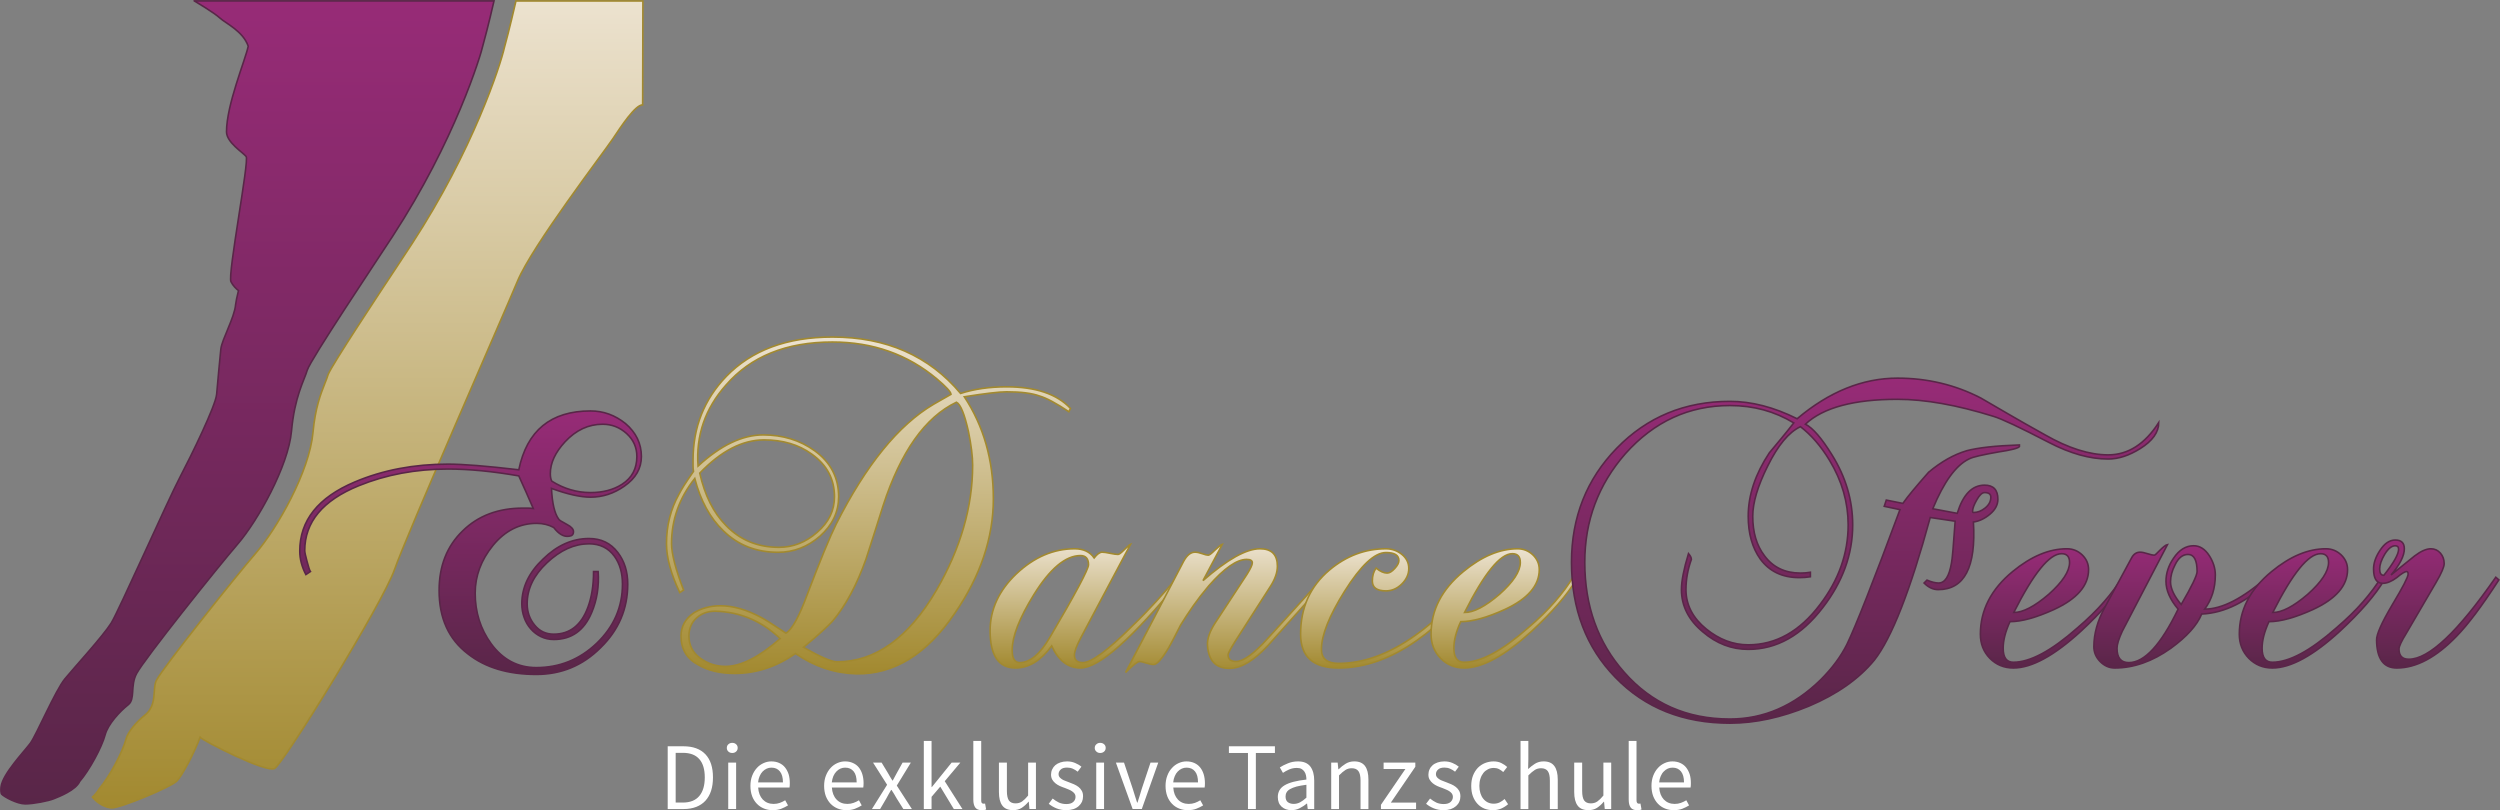 <?xml version="1.0" encoding="UTF-8"?>
<!-- Generator: Adobe Illustrator 16.0.3, SVG Export Plug-In . SVG Version: 6.00 Build 0)  -->
<svg xmlns:xodm="http://www.corel.com/coreldraw/odm/2003" xmlns="http://www.w3.org/2000/svg" xmlns:xlink="http://www.w3.org/1999/xlink" version="1.1" id="Ebene_1" x="0px" y="0px" width="432px" height="140px" viewBox="0 0 432 140" xml:space="preserve">
<rect x="0" y="0" width="432" height="140" fill="#808080" stroke="none"/>
<g id="Ebene_x0020_1">
	<g id="_1763071918880">
		
			<linearGradient id="SVGID_1_" gradientUnits="userSpaceOnUse" x1="187.915" y1="-113.522" x2="187.915" y2="-241.732" gradientTransform="matrix(1.088 0 0 -1.088 -140.838 -123.293)">
			<stop offset="0" style="stop-color:#ECE2CF"></stop>
			<stop offset="1" style="stop-color:#A2892F"></stop>
		</linearGradient>
		<path fill="url(#SVGID_1_)" d="M110.681,0.168H89.158l-0.12,0.511c-0.043,0.196-1.066,4.622-1.882,7.558    c-0.663,2.969-5.405,17.684-15.954,33.867c-0.555,0.849-1.414,2.153-2.501,3.807c-3.382,5.101-11.256,17.02-11.985,18.771    c-0.152,0.511-0.359,1.012-0.587,1.599c-0.696,1.772-1.653,4.187-2.044,8.45c-0.609,6.766-6.21,16.597-9.843,20.805    c-3.654,4.231-16.042,19.783-17.183,21.969c-0.305,0.555-0.348,1.273-0.392,2.023c-0.087,1.229-0.185,2.914-1.653,4.067    c-1.49,1.175-2.915,2.947-3.187,3.959c-0.642,2.446-2.849,6.547-4.709,8.787c-0.293,0.522-0.696,0.979-1.153,1.403    c0.903,1.109,2.36,1.859,3.36,1.859c1.544,0,10.017-3.513,11.202-4.611c0.924-0.869,3.121-5.035,4.045-7.591    c0.544,0.608,11.343,6.155,12.866,5.394c1.512-0.75,18.717-28.58,20.74-34.398c2.022-5.818,18.717-43.764,21.25-49.832    c2.523-6.069,14.921-22.263,16.444-24.546c1.512-2.273,3.904-5.905,5.177-5.905c0-5.84,0.043-17.499,0.043-17.945H110.681z"></path>
		<path fill="none" stroke="#A2892F" stroke-width="0.28" d="M110.681,0.168H89.158l-0.12,0.511    c-0.043,0.196-1.066,4.622-1.882,7.558c-0.663,2.969-5.405,17.684-15.954,33.867c-0.555,0.849-1.414,2.153-2.501,3.807    c-3.382,5.101-11.256,17.02-11.985,18.771c-0.152,0.511-0.359,1.012-0.587,1.599c-0.696,1.772-1.653,4.187-2.044,8.45    c-0.609,6.766-6.21,16.597-9.843,20.805c-3.654,4.231-16.042,19.783-17.183,21.969c-0.305,0.555-0.348,1.273-0.392,2.023    c-0.087,1.229-0.185,2.914-1.653,4.067c-1.49,1.175-2.915,2.947-3.187,3.959c-0.642,2.446-2.849,6.547-4.709,8.787    c-0.293,0.522-0.696,0.979-1.153,1.403c0.903,1.109,2.36,1.859,3.36,1.859c1.544,0,10.017-3.513,11.202-4.611    c0.924-0.869,3.121-5.035,4.045-7.591c0.544,0.608,11.343,6.155,12.866,5.394c1.512-0.75,18.717-28.58,20.74-34.398    c2.022-5.818,18.717-43.764,21.25-49.832c2.523-6.069,14.921-22.263,16.444-24.546c1.512-2.273,3.904-5.905,5.177-5.905    c0-5.84,0.043-17.499,0.043-17.945H110.681z"></path>
		
			<linearGradient id="SVGID_2_" gradientUnits="userSpaceOnUse" x1="168.814" y1="-113.512" x2="168.814" y2="-241.093" gradientTransform="matrix(1.088 0 0 -1.088 -140.838 -123.293)">
			<stop offset="0" style="stop-color:#972B77"></stop>
			<stop offset="1" style="stop-color:#592648"></stop>
		</linearGradient>
		<path fill="url(#SVGID_2_)" d="M33.573,0.157c0,0,3.426,2.022,4.427,2.958c1.011,0.924,4.024,2.284,4.894,4.872    c-0.511,2.425-3.752,10.104-3.752,14.791c0,1.816,2.828,3.556,3.393,4.263c0.566,0.718-3.23,20.457-2.621,21.642    c0.348,0.696,0.902,1.218,1.294,1.534c-0.283,1.153-0.457,2.012-0.5,2.447c-0.174,2.186-2.371,6.015-2.545,7.646    c-0.185,1.642-0.544,5.829-0.729,7.83c-0.185,2.012-4.372,10.571-6.373,14.389c-2.012,3.828-10.604,23.164-11.843,25.133    c-1.458,2.316-6.373,7.656-8.016,9.658c-1.631,2-4.926,9.679-5.927,11.07c-0.957,1.327-4.796,5.297-5.089,7.548    c-0.065,0.489-0.043,1.132,0.108,1.294c0.424,0.446,2.632,1.676,4.068,1.676s3.991-0.512,4.916-0.881    c0.924-0.381,3.795-1.469,4.492-3.002c1.621-1.871,3.817-5.862,4.405-8.081c0.489-1.806,2.49-3.991,4.002-5.188    c1.218-0.968,0.305-3.252,1.414-5.351c1.348-2.545,14.029-18.391,17.488-22.404c3.458-4.002,8.744-13.475,9.288-19.478    c0.544-6.014,2.186-8.744,2.73-10.571c0.543-1.816,11.996-18.891,14.747-23.122c10.8-16.574,15.248-31.289,15.65-33.16    c0.816-2.915,1.871-7.515,1.871-7.515H33.573L33.573,0.157z"></path>
		<path fill="none" stroke="#592648" stroke-width="0.28" d="M33.573,0.157c0,0,3.426,2.022,4.427,2.958    c1.011,0.924,4.024,2.284,4.894,4.872c-0.511,2.425-3.752,10.104-3.752,14.791c0,1.816,2.828,3.556,3.393,4.263    c0.566,0.718-3.23,20.457-2.621,21.642c0.348,0.696,0.902,1.218,1.294,1.534c-0.283,1.153-0.457,2.012-0.5,2.447    c-0.174,2.186-2.371,6.015-2.545,7.646c-0.185,1.642-0.544,5.829-0.729,7.83c-0.185,2.012-4.372,10.571-6.373,14.389    c-2.012,3.828-10.604,23.164-11.843,25.133c-1.458,2.316-6.373,7.656-8.016,9.658c-1.631,2-4.926,9.679-5.927,11.07    c-0.957,1.327-4.796,5.297-5.089,7.548c-0.065,0.489-0.043,1.132,0.108,1.294c0.424,0.446,2.632,1.676,4.068,1.676    s3.991-0.512,4.916-0.881c0.924-0.381,3.795-1.469,4.492-3.002c1.621-1.871,3.817-5.862,4.405-8.081    c0.489-1.806,2.49-3.991,4.002-5.188c1.218-0.968,0.305-3.252,1.414-5.351c1.348-2.545,14.029-18.391,17.488-22.404    c3.458-4.002,8.744-13.475,9.288-19.478c0.544-6.014,2.186-8.744,2.73-10.571c0.543-1.816,11.996-18.891,14.747-23.122    c10.8-16.574,15.248-31.289,15.65-33.16c0.816-2.915,1.871-7.515,1.871-7.515H33.573L33.573,0.157z"></path>
		
			<linearGradient id="SVGID_3_" gradientUnits="userSpaceOnUse" x1="204.269" y1="-178.663" x2="204.269" y2="-220.523" gradientTransform="matrix(1.088 0 0 -1.088 -140.838 -123.293)">
			<stop offset="0" style="stop-color:#972B77"></stop>
			<stop offset="1" style="stop-color:#592648"></stop>
		</linearGradient>
		<path fill="url(#SVGID_3_)" d="M108.277,74.916c-1.175-1.066-2.556-1.609-4.133-1.609c-2.447,0-4.611,1.011-6.493,3.023    c-1.708,1.838-2.556,3.676-2.556,5.514c0,0.565,0.087,1,0.261,1.305c2.099,1.316,4.329,1.969,6.688,1.969    c2.143,0,3.959-0.479,5.449-1.436c1.708-1.099,2.556-2.697,2.556-4.797C110.05,77.309,109.463,75.992,108.277,74.916    L108.277,74.916z M107.886,84.008c-1.794,1.262-3.741,1.903-5.84,1.903c-1.751,0-4.002-0.511-6.753-1.512    c0.13,2.577,0.543,4.351,1.25,5.308c0.033,0.13,0.522,0.445,1.436,0.924c0.75,0.392,1.12,0.805,1.12,1.24    c0,0.489-0.261,0.75-0.794,0.793c-0.87,0.131-1.751-0.369-2.621-1.512c-0.87-0.479-1.86-0.717-2.947-0.717    c-2.937,0-5.449,1.262-7.548,3.807c-2.056,2.533-3.078,5.285-3.078,8.254c0,3.285,0.914,6.199,2.751,8.733    c2.012,2.751,4.611,4.133,7.809,4.133c4.024,0,7.493-1.403,10.43-4.198c2.969-2.85,4.459-6.254,4.459-10.234    c0-1.924-0.457-3.523-1.381-4.796c-1.044-1.436-2.512-2.164-4.394-2.164c-2.534,0-4.959,1.099-7.276,3.284    c-2.284,2.143-3.415,4.503-3.415,7.08c0,1.403,0.424,2.633,1.284,3.676c0.848,1.055,1.946,1.577,3.306,1.577    c2.795,0,4.763-1.556,5.905-4.655c0.652-1.75,0.979-3.806,0.979-6.166h0.793c0.174,2.534-0.195,4.895-1.12,7.08    c-1.305,3.111-3.491,4.654-6.558,4.654c-0.783,0-1.523-0.162-2.197-0.488s-1.272-0.772-1.772-1.35    c-0.5-0.564-0.881-1.217-1.142-1.968c-0.261-0.739-0.402-1.522-0.402-2.36c0-2.838,1.229-5.416,3.676-7.732    c2.404-2.359,5.057-3.545,7.939-3.545c2.099,0,3.763,0.805,4.981,2.425c1.142,1.49,1.708,3.306,1.708,5.448    c0,4.285-1.566,7.961-4.72,11.018c-3.067,3.056-6.753,4.59-11.082,4.59c-4.861,0-8.798-1.175-11.811-3.546    c-3.328-2.534-4.981-6.177-4.981-10.952c0-4.241,1.349-7.667,4.067-10.299c2.665-2.621,6.145-3.938,10.43-3.938    c0.305,0,0.587,0,0.849,0c0.304,0,0.609,0.022,0.924,0.066c-0.402-0.914-0.805-1.838-1.218-2.785    c-0.413-0.936-0.848-1.893-1.283-2.85c-4.546-0.793-8.613-1.185-12.203-1.185c-5.59,0-10.756,0.968-15.476,2.893    c-6.21,2.534-9.31,6.275-9.31,11.213c0,0.261,0.13,0.87,0.392,1.838c0.261,1.001,0.457,1.599,0.587,1.772l-0.783,0.522    c-0.707-1.359-1.055-2.708-1.055-4.067c0-5.285,3.176-9.266,9.516-11.941c4.851-2.056,10.234-3.078,16.128-3.078    c2.545,0,6.613,0.326,12.203,0.979c1.403-6.775,5.536-10.168,12.398-10.168c2.229,0,4.242,0.729,6.036,2.175    c1.838,1.565,2.751,3.47,2.751,5.698C110.833,80.941,109.854,82.648,107.886,84.008L107.886,84.008z"></path>
		<path fill="none" stroke="#592648" stroke-width="0.28" d="M108.277,74.916c-1.175-1.066-2.556-1.609-4.133-1.609    c-2.447,0-4.611,1.011-6.493,3.023c-1.708,1.838-2.556,3.676-2.556,5.514c0,0.565,0.087,1,0.261,1.305    c2.099,1.316,4.329,1.969,6.688,1.969c2.143,0,3.959-0.479,5.449-1.436c1.708-1.099,2.556-2.697,2.556-4.797    C110.05,77.309,109.463,75.992,108.277,74.916L108.277,74.916z M107.886,84.008c-1.794,1.262-3.741,1.903-5.84,1.903    c-1.751,0-4.002-0.511-6.753-1.512c0.13,2.577,0.543,4.351,1.25,5.308c0.033,0.13,0.522,0.445,1.436,0.924    c0.75,0.392,1.12,0.805,1.12,1.24c0,0.489-0.261,0.75-0.794,0.793c-0.87,0.131-1.751-0.369-2.621-1.512    c-0.87-0.479-1.86-0.717-2.947-0.717c-2.937,0-5.449,1.262-7.548,3.807c-2.056,2.533-3.078,5.285-3.078,8.254    c0,3.285,0.914,6.199,2.751,8.733c2.012,2.751,4.611,4.133,7.809,4.133c4.024,0,7.493-1.403,10.43-4.198    c2.969-2.85,4.459-6.254,4.459-10.234c0-1.924-0.457-3.523-1.381-4.796c-1.044-1.436-2.512-2.164-4.394-2.164    c-2.534,0-4.959,1.099-7.276,3.284c-2.284,2.143-3.415,4.503-3.415,7.08c0,1.403,0.424,2.633,1.284,3.676    c0.848,1.055,1.946,1.577,3.306,1.577c2.795,0,4.763-1.556,5.905-4.655c0.652-1.75,0.979-3.806,0.979-6.166h0.793    c0.174,2.534-0.195,4.895-1.12,7.08c-1.305,3.111-3.491,4.654-6.558,4.654c-0.783,0-1.523-0.162-2.197-0.488    s-1.272-0.772-1.772-1.35c-0.5-0.564-0.881-1.217-1.142-1.968c-0.261-0.739-0.402-1.522-0.402-2.36    c0-2.838,1.229-5.416,3.676-7.732c2.404-2.359,5.057-3.545,7.939-3.545c2.099,0,3.763,0.805,4.981,2.425    c1.142,1.49,1.708,3.306,1.708,5.448c0,4.285-1.566,7.961-4.72,11.018c-3.067,3.056-6.753,4.59-11.082,4.59    c-4.861,0-8.798-1.175-11.811-3.546c-3.328-2.534-4.981-6.177-4.981-10.952c0-4.241,1.349-7.667,4.067-10.299    c2.665-2.621,6.145-3.938,10.43-3.938c0.305,0,0.587,0,0.849,0c0.304,0,0.609,0.022,0.924,0.066    c-0.402-0.914-0.805-1.838-1.218-2.785c-0.413-0.936-0.848-1.893-1.283-2.85c-4.546-0.793-8.613-1.185-12.203-1.185    c-5.59,0-10.756,0.968-15.476,2.893c-6.21,2.534-9.31,6.275-9.31,11.213c0,0.261,0.13,0.87,0.392,1.838    c0.261,1.001,0.457,1.599,0.587,1.772l-0.783,0.522c-0.707-1.359-1.055-2.708-1.055-4.067c0-5.285,3.176-9.266,9.516-11.941    c4.851-2.056,10.234-3.078,16.128-3.078c2.545,0,6.613,0.326,12.203,0.979c1.403-6.775,5.536-10.168,12.398-10.168    c2.229,0,4.242,0.729,6.036,2.175c1.838,1.565,2.751,3.47,2.751,5.698C110.833,80.941,109.854,82.648,107.886,84.008    L107.886,84.008z"></path>
		
			<linearGradient id="SVGID_4_" gradientUnits="userSpaceOnUse" x1="267.494" y1="-166.922" x2="267.494" y2="-220.353" gradientTransform="matrix(1.088 0 0 -1.088 -140.838 -123.293)">
			<stop offset="0" style="stop-color:#ECE2CF"></stop>
			<stop offset="1" style="stop-color:#A2892F"></stop>
		</linearGradient>
		<path fill="url(#SVGID_4_)" d="M167.354,74.59c-0.674-3.013-1.359-4.709-2.077-5.09c-5.405,2.578-9.636,8.548-12.692,17.913    c-0.326,1.055-0.74,2.327-1.218,3.839c-0.479,1.501-1.044,3.284-1.718,5.34c-1.577,4.437-3.491,8.005-5.731,10.68    c-0.38,0.425-0.99,1.022-1.827,1.784c-0.837,0.771-1.925,1.696-3.263,2.795c2.915,1.674,4.851,2.512,5.808,2.512    c6.634,0,12.376-4.133,17.194-12.398c4.166-7.21,6.243-14.41,6.243-21.576C168.071,78.863,167.832,76.928,167.354,74.59    L167.354,74.59z M140.262,78.461c-2.251-1.631-4.992-2.447-8.244-2.447c-3.73,0-7.428,1.914-11.104,5.742    c0.859,3.818,2.36,6.83,4.514,9.027c2.436,2.534,5.492,3.795,9.168,3.795c2.436,0,4.633-0.858,6.591-2.576    c2.012-1.719,3.012-3.774,3.012-6.167C144.199,82.779,142.883,80.32,140.262,78.461L140.262,78.461z M123.558,105.617    c-1.283,0-2.36,0.393-3.219,1.186c-0.859,0.783-1.294,1.827-1.294,3.111c0,1.576,0.653,2.849,1.936,3.806    c1.294,0.957,2.751,1.436,4.372,1.436c2.675,0,5.829-1.609,9.462-4.807C131.616,107.293,127.864,105.715,123.558,105.617z     M184.7,71.143c-2.208-1.479-3.904-2.382-5.09-2.72c-1.294-0.479-3.187-0.718-5.666-0.718c-1.24,0-3.676,0.283-7.309,0.859    c3.339,5.068,5.014,10.941,5.014,17.629c0,6.743-2.219,13.334-6.667,19.783c-4.818,7.068-10.484,10.561-16.987,10.463    c-3.774-0.099-7.276-1.262-10.528-3.514c-3.295,2.295-6.808,3.447-10.539,3.447c-2.436,0-4.491-0.479-6.166-1.436    c-2.056-1.055-3.078-2.729-3.078-5.023c0-1.664,0.74-3.002,2.219-4.014c1.338-0.805,2.871-1.219,4.589-1.219    c2.197,0,4.535,0.675,7.026,2.013c0.283,0.142,0.783,0.446,1.5,0.892c0.718,0.457,1.653,1.066,2.795,1.827    c1.055-0.62,2.294-2.882,3.73-6.808c2.197-5.775,3.839-9.789,4.949-12.039c5.155-10.224,10.767-17.13,16.835-20.708l3.012-1.718    c-0.043-0.435-0.859-1.316-2.436-2.653c-5.068-4.252-11.082-6.384-18.064-6.384c-7.972,0-14.116,2.491-18.412,7.461    c-3.589,4.057-5.188,8.711-4.807,13.976c3.915-3.59,7.667-5.385,11.256-5.385c3.393,0,6.351,0.914,8.885,2.73    c2.773,2.001,4.154,4.654,4.154,7.95c0,2.632-1.077,4.905-3.219,6.808c-2.154,1.871-4.568,2.795-7.243,2.795    c-3.774,0-6.928-1.239-9.462-3.719c-2.295-2.197-3.937-5.209-4.938-9.037c-2.687,3.393-4.013,7.145-4.013,11.256    c0,1.718,0.685,4.394,2.077,8.025l-0.652,0.436c-1.522-3.209-2.295-6.025-2.295-8.461c0-3.111,0.718-5.949,2.153-8.527    c0.196-0.38,0.49-0.902,0.892-1.544c0.413-0.642,0.946-1.446,1.62-2.403c-0.054-0.326-0.076-0.642-0.076-0.924    c0-0.338,0-0.675,0-1.012c0-5.678,1.915-10.506,5.731-14.476c4.394-4.535,10.517-6.808,18.347-6.808    c9.32,0,16.705,3.251,22.154,9.744c2.338-0.761,4.992-1.142,7.95-1.142c5.013,0,8.7,1.24,11.039,3.73L184.7,71.143L184.7,71.143z"></path>
		<path fill="none" stroke="#A2892F" stroke-width="0.28" d="M167.354,74.59c-0.674-3.013-1.359-4.709-2.077-5.09    c-5.405,2.578-9.636,8.548-12.692,17.913c-0.326,1.055-0.74,2.327-1.218,3.839c-0.479,1.501-1.044,3.284-1.718,5.34    c-1.577,4.437-3.491,8.005-5.731,10.68c-0.38,0.425-0.99,1.022-1.827,1.784c-0.837,0.771-1.925,1.696-3.263,2.795    c2.915,1.674,4.851,2.512,5.808,2.512c6.634,0,12.376-4.133,17.194-12.398c4.166-7.21,6.243-14.41,6.243-21.576    C168.071,78.863,167.832,76.928,167.354,74.59L167.354,74.59z M140.262,78.461c-2.251-1.631-4.992-2.447-8.244-2.447    c-3.73,0-7.428,1.914-11.104,5.742c0.859,3.818,2.36,6.83,4.514,9.027c2.436,2.534,5.492,3.795,9.168,3.795    c2.436,0,4.633-0.858,6.591-2.576c2.012-1.719,3.012-3.774,3.012-6.167C144.199,82.779,142.883,80.32,140.262,78.461    L140.262,78.461z M123.558,105.617c-1.283,0-2.36,0.393-3.219,1.186c-0.859,0.783-1.294,1.827-1.294,3.111    c0,1.576,0.653,2.849,1.936,3.806c1.294,0.957,2.751,1.436,4.372,1.436c2.675,0,5.829-1.609,9.462-4.807    C131.616,107.293,127.864,105.715,123.558,105.617z M184.7,71.143c-2.208-1.479-3.904-2.382-5.09-2.72    c-1.294-0.479-3.187-0.718-5.666-0.718c-1.24,0-3.676,0.283-7.309,0.859c3.339,5.068,5.014,10.941,5.014,17.629    c0,6.743-2.219,13.334-6.667,19.783c-4.818,7.068-10.484,10.561-16.987,10.463c-3.774-0.099-7.276-1.262-10.528-3.514    c-3.295,2.295-6.808,3.447-10.539,3.447c-2.436,0-4.491-0.479-6.166-1.436c-2.056-1.055-3.078-2.729-3.078-5.023    c0-1.664,0.74-3.002,2.219-4.014c1.338-0.805,2.871-1.219,4.589-1.219c2.197,0,4.535,0.675,7.026,2.013    c0.283,0.142,0.783,0.446,1.5,0.892c0.718,0.457,1.653,1.066,2.795,1.827c1.055-0.62,2.294-2.882,3.73-6.808    c2.197-5.775,3.839-9.789,4.949-12.039c5.155-10.224,10.767-17.13,16.835-20.708l3.012-1.718    c-0.043-0.435-0.859-1.316-2.436-2.653c-5.068-4.252-11.082-6.384-18.064-6.384c-7.972,0-14.116,2.491-18.412,7.461    c-3.589,4.057-5.188,8.711-4.807,13.976c3.915-3.59,7.667-5.385,11.256-5.385c3.393,0,6.351,0.914,8.885,2.73    c2.773,2.001,4.154,4.654,4.154,7.95c0,2.632-1.077,4.905-3.219,6.808c-2.154,1.871-4.568,2.795-7.243,2.795    c-3.774,0-6.928-1.239-9.462-3.719c-2.295-2.197-3.937-5.209-4.938-9.037c-2.687,3.393-4.013,7.145-4.013,11.256    c0,1.718,0.685,4.394,2.077,8.025l-0.652,0.436c-1.522-3.209-2.295-6.025-2.295-8.461c0-3.111,0.718-5.949,2.153-8.527    c0.196-0.38,0.49-0.902,0.892-1.544c0.413-0.642,0.946-1.446,1.62-2.403c-0.054-0.326-0.076-0.642-0.076-0.924    c0-0.338,0-0.675,0-1.012c0-5.678,1.915-10.506,5.731-14.476c4.394-4.535,10.517-6.808,18.347-6.808    c9.32,0,16.705,3.251,22.154,9.744c2.338-0.761,4.992-1.142,7.95-1.142c5.013,0,8.7,1.24,11.039,3.73L184.7,71.143L184.7,71.143z"></path>
		
			<linearGradient id="SVGID_5_" gradientUnits="userSpaceOnUse" x1="301.93" y1="-199.832" x2="301.93" y2="-219.502" gradientTransform="matrix(1.088 0 0 -1.088 -140.838 -123.293)">
			<stop offset="0" style="stop-color:#ECE2CF"></stop>
			<stop offset="1" style="stop-color:#A2892F"></stop>
		</linearGradient>
		<path fill="url(#SVGID_5_)" d="M186.712,96.004c-2.577,0-5.274,2.251-8.069,6.764c-2.491,4.024-3.741,7.211-3.741,9.571    c0,1.446,0.435,2.164,1.316,2.164c1.751,0,3.48-1.436,5.177-4.329c4.459-7.612,6.699-11.811,6.699-12.594    C188.093,96.537,187.625,96.004,186.712,96.004z M186.712,115.428c-2.143,0-3.806-1.273-4.981-3.807    c-1.881,2.533-3.958,3.807-6.243,3.807c-2.925,0-4.394-2.143-4.394-6.428c0-3.676,1.512-6.961,4.535-9.843    c3.056-2.882,6.427-4.328,10.092-4.328c1.49,0,2.61,0.522,3.35,1.577c0.522-0.664,0.979-0.99,1.381-0.99    c0.305,0,0.761,0.065,1.371,0.195c0.62,0.131,1.077,0.196,1.381,0.196c0.174,0,0.522-0.261,1.044-0.782    c0.62-0.609,0.989-0.947,1.12-0.99l-8.592,16.139c-0.75,1.403-1.12,2.404-1.12,3.023c0,0.871,0.479,1.306,1.446,1.306    c1.49,0,4.35-2.12,8.592-6.362c1.533-1.479,2.925-2.926,4.198-4.328c1.272-1.403,2.447-2.752,3.545-4.068l0.522,0.457    C195.652,110.349,189.898,115.428,186.712,115.428L186.712,115.428z"></path>
		<path fill="none" stroke="#A2892F" stroke-width="0.28" d="M186.712,96.004c-2.577,0-5.274,2.251-8.069,6.764    c-2.491,4.024-3.741,7.211-3.741,9.571c0,1.446,0.435,2.164,1.316,2.164c1.751,0,3.48-1.436,5.177-4.329    c4.459-7.612,6.699-11.811,6.699-12.594C188.093,96.537,187.625,96.004,186.712,96.004z M186.712,115.428    c-2.143,0-3.806-1.273-4.981-3.807c-1.881,2.533-3.958,3.807-6.243,3.807c-2.925,0-4.394-2.143-4.394-6.428    c0-3.676,1.512-6.961,4.535-9.843c3.056-2.882,6.427-4.328,10.092-4.328c1.49,0,2.61,0.522,3.35,1.577    c0.522-0.664,0.979-0.99,1.381-0.99c0.305,0,0.761,0.065,1.371,0.195c0.62,0.131,1.077,0.196,1.381,0.196    c0.174,0,0.522-0.261,1.044-0.782c0.62-0.609,0.989-0.947,1.12-0.99l-8.592,16.139c-0.75,1.403-1.12,2.404-1.12,3.023    c0,0.871,0.479,1.306,1.446,1.306c1.49,0,4.35-2.12,8.592-6.362c1.533-1.479,2.925-2.926,4.198-4.328    c1.272-1.403,2.447-2.752,3.545-4.068l0.522,0.457C195.652,110.349,189.898,115.428,186.712,115.428L186.712,115.428z"></path>
		
			<linearGradient id="SVGID_6_" gradientUnits="userSpaceOnUse" x1="324.289" y1="-199.832" x2="324.289" y2="-220.223" gradientTransform="matrix(1.088 0 0 -1.088 -140.838 -123.293)">
			<stop offset="0" style="stop-color:#ECE2CF"></stop>
			<stop offset="1" style="stop-color:#A2892F"></stop>
		</linearGradient>
		<path fill="url(#SVGID_6_)" d="M226.311,103.486c-1.664,1.881-4.068,4.567-7.222,8.069c-2.447,2.621-4.655,3.937-6.624,3.937    c-2.36,0-3.632-1.315-3.806-3.937c-0.087-1.142,0.38-2.469,1.381-4.003l5.449-8.33c0.609-0.968,0.914-1.621,0.914-1.969    c0-0.391-0.326-0.587-0.979-0.587c-1.708,0-3.894,1.533-6.569,4.589c-0.958,1.132-1.838,2.263-2.621,3.372    c-0.783,1.12-1.534,2.251-2.229,3.382c-0.348,0.652-0.686,1.316-1.012,1.969c-0.337,0.652-0.674,1.295-1.022,1.903    c-1.175,1.969-2.056,2.947-2.621,2.947c-0.305,0-0.729-0.087-1.283-0.261c-0.544-0.174-0.925-0.262-1.142-0.262    c-0.348,0-1.164,0.631-2.425,1.904l10.027-19.218c0.576-1.055,1.229-1.577,1.968-1.577c0.359,0,0.772,0.088,1.251,0.262    s0.826,0.261,1.044,0.261c0.174,0,0.555-0.283,1.12-0.849c0.696-0.652,1.131-1.012,1.316-1.055l-3.35,6.297    c4.198-3.665,7.482-5.503,9.843-5.503c2.012,0,3.012,1.001,3.012,3.013c0,1.098-0.413,2.272-1.239,3.545l-6.102,9.506    c-0.793,1.271-1.185,2.022-1.185,2.24c0,0.783,0.457,1.174,1.381,1.174c1.262,0,3.079-1.315,5.438-3.937l9.646-10.626l0.521,0.457    C228.932,100.518,227.975,101.604,226.311,103.486L226.311,103.486z"></path>
		<path fill="none" stroke="#A2892F" stroke-width="0.28" d="M226.311,103.486c-1.664,1.881-4.068,4.567-7.222,8.069    c-2.447,2.621-4.655,3.937-6.624,3.937c-2.36,0-3.632-1.315-3.806-3.937c-0.087-1.142,0.38-2.469,1.381-4.003l5.449-8.33    c0.609-0.968,0.914-1.621,0.914-1.969c0-0.391-0.326-0.587-0.979-0.587c-1.708,0-3.894,1.533-6.569,4.589    c-0.958,1.132-1.838,2.263-2.621,3.372c-0.783,1.12-1.534,2.251-2.229,3.382c-0.348,0.652-0.686,1.316-1.012,1.969    c-0.337,0.652-0.674,1.295-1.022,1.903c-1.175,1.969-2.056,2.947-2.621,2.947c-0.305,0-0.729-0.087-1.283-0.261    c-0.544-0.174-0.925-0.262-1.142-0.262c-0.348,0-1.164,0.631-2.425,1.904l10.027-19.218c0.576-1.055,1.229-1.577,1.968-1.577    c0.359,0,0.772,0.088,1.251,0.262s0.826,0.261,1.044,0.261c0.174,0,0.555-0.283,1.12-0.849c0.696-0.652,1.131-1.012,1.316-1.055    l-3.35,6.297c4.198-3.665,7.482-5.503,9.843-5.503c2.012,0,3.012,1.001,3.012,3.013c0,1.098-0.413,2.272-1.239,3.545l-6.102,9.506    c-0.793,1.271-1.185,2.022-1.185,2.24c0,0.783,0.457,1.174,1.381,1.174c1.262,0,3.079-1.315,5.438-3.937l9.646-10.626l0.521,0.457    C228.932,100.518,227.975,101.604,226.311,103.486L226.311,103.486z"></path>
		
			<linearGradient id="SVGID_7_" gradientUnits="userSpaceOnUse" x1="350.109" y1="-200.562" x2="350.109" y2="-219.502" gradientTransform="matrix(1.088 0 0 -1.088 -140.838 -123.293)">
			<stop offset="0" style="stop-color:#ECE2CF"></stop>
			<stop offset="1" style="stop-color:#A2892F"></stop>
		</linearGradient>
		<path fill="url(#SVGID_7_)" d="M244.875,110.631c-4.547,3.197-9.07,4.797-13.573,4.797c-4.372,0-6.558-1.947-6.558-5.841    c0-4.589,1.664-8.287,4.98-11.082c2.926-2.458,6.188-3.676,9.777-3.676c1.001,0,1.914,0.315,2.719,0.946    c0.805,0.642,1.219,1.457,1.219,2.457c0,1.012-0.414,1.904-1.219,2.697c-0.805,0.783-1.718,1.175-2.719,1.175    c-1.576,0-2.359-0.565-2.359-1.707c0-0.913,0.217-1.653,0.652-2.229c0.695,0.576,1.338,0.859,1.902,0.859    c0.393,0,0.827-0.262,1.316-0.795c0.479-0.521,0.718-0.979,0.718-1.369c0-0.925-0.75-1.382-2.229-1.382    c-1.969,0-4.35,2.229-7.156,6.688c-2.664,4.242-4.002,7.592-4.002,10.038c0,1.62,0.99,2.425,2.958,2.425    c4.285,0,8.679-1.588,13.182-4.785c1.925-1.359,3.72-2.871,5.384-4.557c1.652-1.686,3.229-3.534,4.719-5.547l0.522,0.457    C252.096,104.486,248.682,107.967,244.875,110.631L244.875,110.631z"></path>
		<path fill="none" stroke="#A2892F" stroke-width="0.28" d="M244.875,110.631c-4.547,3.197-9.07,4.797-13.573,4.797    c-4.372,0-6.558-1.947-6.558-5.841c0-4.589,1.664-8.287,4.98-11.082c2.926-2.458,6.188-3.676,9.777-3.676    c1.001,0,1.914,0.315,2.719,0.946c0.805,0.642,1.219,1.457,1.219,2.457c0,1.012-0.414,1.904-1.219,2.697    c-0.805,0.783-1.718,1.175-2.719,1.175c-1.576,0-2.359-0.565-2.359-1.707c0-0.913,0.217-1.653,0.652-2.229    c0.695,0.576,1.338,0.859,1.902,0.859c0.393,0,0.827-0.262,1.316-0.795c0.479-0.521,0.718-0.979,0.718-1.369    c0-0.925-0.75-1.382-2.229-1.382c-1.969,0-4.35,2.229-7.156,6.688c-2.664,4.242-4.002,7.592-4.002,10.038    c0,1.62,0.99,2.425,2.958,2.425c4.285,0,8.679-1.588,13.182-4.785c1.925-1.359,3.72-2.871,5.384-4.557    c1.652-1.686,3.229-3.534,4.719-5.547l0.522,0.457C252.096,104.486,248.682,107.967,244.875,110.631L244.875,110.631z"></path>
		
			<linearGradient id="SVGID_8_" gradientUnits="userSpaceOnUse" x1="368.398" y1="-200.562" x2="368.398" y2="-219.502" gradientTransform="matrix(1.088 0 0 -1.088 -140.838 -123.293)">
			<stop offset="0" style="stop-color:#ECE2CF"></stop>
			<stop offset="1" style="stop-color:#A2892F"></stop>
		</linearGradient>
		<path fill="url(#SVGID_8_)" d="M261.33,95.678c-2.1,0-4.852,3.393-8.266,10.168c1.576,0,3.588-1.044,6.035-3.143    c2.404-2.143,3.611-3.98,3.611-5.514C262.711,96.178,262.243,95.678,261.33,95.678z M264.68,109.064    c-4.645,4.242-8.538,6.363-11.682,6.363c-1.619,0-2.969-0.566-4.066-1.676c-1.088-1.119-1.643-2.501-1.643-4.165    c0-4.154,1.859-7.765,5.579-10.821c3.187-2.632,6.319-3.937,9.375-3.937c1.011,0,1.882,0.348,2.632,1.044    c0.739,0.707,1.109,1.555,1.109,2.566c0,2.752-1.99,5.047-5.971,6.885c-3.057,1.392-5.59,2.099-7.602,2.099    c-0.795,1.708-1.186,3.229-1.186,4.589c0,1.621,0.587,2.426,1.771,2.426c2.883,0,6.559-1.969,11.018-5.905    c1.838-1.565,3.393-3.089,4.666-4.558c1.262-1.457,2.316-2.871,3.143-4.23l0.521,0.457    C270.813,102.79,268.258,105.737,264.68,109.064L264.68,109.064z"></path>
		<path fill="none" stroke="#A2892F" stroke-width="0.28" d="M261.33,95.678c-2.1,0-4.852,3.393-8.266,10.168    c1.576,0,3.588-1.044,6.035-3.143c2.404-2.143,3.611-3.98,3.611-5.514C262.711,96.178,262.243,95.678,261.33,95.678z     M264.68,109.064c-4.645,4.242-8.538,6.363-11.682,6.363c-1.619,0-2.969-0.566-4.066-1.676c-1.088-1.119-1.643-2.501-1.643-4.165    c0-4.154,1.859-7.765,5.579-10.821c3.187-2.632,6.319-3.937,9.375-3.937c1.011,0,1.882,0.348,2.632,1.044    c0.739,0.707,1.109,1.555,1.109,2.566c0,2.752-1.99,5.047-5.971,6.885c-3.057,1.392-5.59,2.099-7.602,2.099    c-0.795,1.708-1.186,3.229-1.186,4.589c0,1.621,0.587,2.426,1.771,2.426c2.883,0,6.559-1.969,11.018-5.905    c1.838-1.565,3.393-3.089,4.666-4.558c1.262-1.457,2.316-2.871,3.143-4.23l0.521,0.457    C270.813,102.79,268.258,105.737,264.68,109.064L264.68,109.064z"></path>
		
			<linearGradient id="SVGID_9_" gradientUnits="userSpaceOnUse" x1="425.845" y1="-173.452" x2="425.845" y2="-228.272" gradientTransform="matrix(1.088 0 0 -1.088 -140.838 -123.293)">
			<stop offset="0" style="stop-color:#972B77"></stop>
			<stop offset="1" style="stop-color:#592648"></stop>
		</linearGradient>
		<path fill="url(#SVGID_9_)" d="M342.939,85.117c-0.435,0-0.892,0.436-1.37,1.294c-0.468,0.815-0.706,1.458-0.706,1.937    c0,0.141,0.043,0.217,0.141,0.217c0.718,0,1.393-0.261,2.045-0.794c0.642-0.522,0.968-1.142,0.968-1.859    C344.017,85.389,343.658,85.117,342.939,85.117L342.939,85.117z M369.813,77.525c-1.914,1.197-3.752,1.795-5.524,1.795    c-3.154,0-6.569-0.957-10.245-2.871c-4.97-2.578-8.168-4.09-9.604-4.514C338.133,69.978,332.619,69,327.889,69    c-7.549,0-12.855,1.436-15.912,4.295c1.295,0.675,2.817,2.437,4.59,5.308c2.382,3.817,3.578,7.853,3.578,12.104    c0,5.068-1.719,9.82-5.154,14.27c-3.688,4.828-7.983,7.231-12.898,7.231c-2.872,0-5.482-1.001-7.82-3.001    c-2.479-2.057-3.719-4.492-3.719-7.32c0-1.479,0.402-3.556,1.217-6.231c0.327,0.381,0.501,0.718,0.501,1.001    c-0.62,1.719-0.936,3.469-0.936,5.23c0,2.633,1.175,4.905,3.513,6.809c2.24,1.816,4.655,2.73,7.244,2.73    c4.773,0,8.906-2.317,12.397-6.95c3.241-4.253,4.872-8.842,4.872-13.769c0-3.915-1.076-7.635-3.23-11.18    c-1.479-2.437-3.153-4.372-5.014-5.797c-2.012,0.945-3.893,3.219-5.666,6.809c-1.718,3.436-2.577,6.329-2.577,8.667    c0,2.773,0.663,5.036,2.013,6.809c1.479,2.012,3.556,3.013,6.231,3.013c0.282,0,0.576-0.012,0.858-0.033    c0.283-0.032,0.577-0.064,0.859-0.108v0.782c-0.337,0.055-0.652,0.088-0.968,0.109s-0.63,0.033-0.968,0.033    c-2.914,0-5.154-1.077-6.732-3.22c-1.392-1.958-2.076-4.427-2.076-7.385c0-3.632,1.217-7.286,3.653-10.962    c0.707-0.859,1.425-1.719,2.143-2.578c0.718-0.87,1.414-1.729,2.077-2.588c-3.295-2.002-6.971-3.002-11.027-3.002    c-7.08,0-13.095,2.762-18.064,8.309c-4.688,5.352-7.025,11.615-7.025,18.771c0,7.559,2.272,13.889,6.808,19    c4.731,5.395,10.821,8.092,18.282,8.092c5.818,0,11.061-2.263,15.693-6.809c1.957-1.958,3.458-3.98,4.514-6.09    c1.521-3.154,4.589-10.92,9.168-23.285l-2.719-0.576l0.358-1.077l2.86,0.577c0.436-0.621,1.022-1.382,1.762-2.263    c0.74-0.881,1.631-1.925,2.687-3.121c2.153-1.806,4.351-3.056,6.591-3.72c1.957-0.521,4.991-0.859,9.103-1v0.282    c-0.185,0.282-1.403,0.599-3.654,0.936c-1.338,0.239-2.425,0.446-3.263,0.642c-0.838,0.185-1.446,0.381-1.827,0.576    c-2.24,1.099-4.317,3.959-6.231,8.592l4.23,0.794c1-3.252,2.578-4.872,4.73-4.872c1.523,0,2.295,0.815,2.295,2.436    c0,0.957-0.457,1.816-1.37,2.578c-0.903,0.762-1.86,1.218-2.86,1.359c0.479,7.787-1.555,11.68-6.09,11.68    c-0.859,0-1.676-0.381-2.437-1.142l0.5-0.5c0.806,0.337,1.479,0.5,2.001,0.5c1.099,0,1.838-1.142,2.23-3.437    c0.141-0.62,0.348-3.034,0.641-7.243l-4.307-0.642c-3.437,12.615-6.656,20.826-9.668,24.654    c-2.676,3.242-6.449,5.895-11.322,7.951c-4.73,1.957-9.276,2.936-13.615,2.936c-8.081,0-14.672-2.621-19.783-7.885    c-5.068-5.198-7.602-11.844-7.602-19.924c0-7.787,2.609-14.355,7.819-19.707c5.253-5.394,11.767-8.091,19.565-8.091    c3.719,0,7.591,1,11.604,3.001c5.547-4.676,11.322-7.014,17.347-7.014c5.155,0,9.962,1.142,14.399,3.437    c1.251,0.718,2.784,1.61,4.622,2.687c1.849,1.076,4.003,2.305,6.493,3.686c4.013,2.295,7.645,3.448,10.887,3.448    c3.447,0,6.361-1.87,8.744-5.59C373.033,74.676,371.967,76.188,369.813,77.525L369.813,77.525z"></path>
		<path fill="none" stroke="#592648" stroke-width="0.28" d="M342.939,85.117c-0.435,0-0.892,0.436-1.37,1.294    c-0.468,0.815-0.706,1.458-0.706,1.937c0,0.141,0.043,0.217,0.141,0.217c0.718,0,1.393-0.261,2.045-0.794    c0.642-0.522,0.968-1.142,0.968-1.859C344.017,85.389,343.658,85.117,342.939,85.117L342.939,85.117z M369.813,77.525    c-1.914,1.197-3.752,1.795-5.524,1.795c-3.154,0-6.569-0.957-10.245-2.871c-4.97-2.578-8.168-4.09-9.604-4.514    C338.133,69.978,332.619,69,327.889,69c-7.549,0-12.855,1.436-15.912,4.295c1.295,0.675,2.817,2.437,4.59,5.308    c2.382,3.817,3.578,7.853,3.578,12.104c0,5.068-1.719,9.82-5.154,14.27c-3.688,4.828-7.983,7.231-12.898,7.231    c-2.872,0-5.482-1.001-7.82-3.001c-2.479-2.057-3.719-4.492-3.719-7.32c0-1.479,0.402-3.556,1.217-6.231    c0.327,0.381,0.501,0.718,0.501,1.001c-0.62,1.719-0.936,3.469-0.936,5.23c0,2.633,1.175,4.905,3.513,6.809    c2.24,1.816,4.655,2.73,7.244,2.73c4.773,0,8.906-2.317,12.397-6.95c3.241-4.253,4.872-8.842,4.872-13.769    c0-3.915-1.076-7.635-3.23-11.18c-1.479-2.437-3.153-4.372-5.014-5.797c-2.012,0.945-3.893,3.219-5.666,6.809    c-1.718,3.436-2.577,6.329-2.577,8.667c0,2.773,0.663,5.036,2.013,6.809c1.479,2.012,3.556,3.013,6.231,3.013    c0.282,0,0.576-0.012,0.858-0.033c0.283-0.032,0.577-0.064,0.859-0.108v0.782c-0.337,0.055-0.652,0.088-0.968,0.109    s-0.63,0.033-0.968,0.033c-2.914,0-5.154-1.077-6.732-3.22c-1.392-1.958-2.076-4.427-2.076-7.385    c0-3.632,1.217-7.286,3.653-10.962c0.707-0.859,1.425-1.719,2.143-2.578c0.718-0.87,1.414-1.729,2.077-2.588    c-3.295-2.002-6.971-3.002-11.027-3.002c-7.08,0-13.095,2.762-18.064,8.309c-4.688,5.352-7.025,11.615-7.025,18.771    c0,7.559,2.272,13.889,6.808,19c4.731,5.395,10.821,8.092,18.282,8.092c5.818,0,11.061-2.263,15.693-6.809    c1.957-1.958,3.458-3.98,4.514-6.09c1.521-3.154,4.589-10.92,9.168-23.285l-2.719-0.576l0.358-1.077l2.86,0.577    c0.436-0.621,1.022-1.382,1.762-2.263c0.74-0.881,1.631-1.925,2.687-3.121c2.153-1.806,4.351-3.056,6.591-3.72    c1.957-0.521,4.991-0.859,9.103-1v0.282c-0.185,0.282-1.403,0.599-3.654,0.936c-1.338,0.239-2.425,0.446-3.263,0.642    c-0.838,0.185-1.446,0.381-1.827,0.576c-2.24,1.099-4.317,3.959-6.231,8.592l4.23,0.794c1-3.252,2.578-4.872,4.73-4.872    c1.523,0,2.295,0.815,2.295,2.436c0,0.957-0.457,1.816-1.37,2.578c-0.903,0.762-1.86,1.218-2.86,1.359    c0.479,7.787-1.555,11.68-6.09,11.68c-0.859,0-1.676-0.381-2.437-1.142l0.5-0.5c0.806,0.337,1.479,0.5,2.001,0.5    c1.099,0,1.838-1.142,2.23-3.437c0.141-0.62,0.348-3.034,0.641-7.243l-4.307-0.642c-3.437,12.615-6.656,20.826-9.668,24.654    c-2.676,3.242-6.449,5.895-11.322,7.951c-4.73,1.957-9.276,2.936-13.615,2.936c-8.081,0-14.672-2.621-19.783-7.885    c-5.068-5.198-7.602-11.844-7.602-19.924c0-7.787,2.609-14.355,7.819-19.707c5.253-5.394,11.767-8.091,19.565-8.091    c3.719,0,7.591,1,11.604,3.001c5.547-4.676,11.322-7.014,17.347-7.014c5.155,0,9.962,1.142,14.399,3.437    c1.251,0.718,2.784,1.61,4.622,2.687c1.849,1.076,4.003,2.305,6.493,3.686c4.013,2.295,7.645,3.448,10.887,3.448    c3.447,0,6.361-1.87,8.744-5.59C373.033,74.676,371.967,76.188,369.813,77.525L369.813,77.525z"></path>
		
			<linearGradient id="SVGID_10_" gradientUnits="userSpaceOnUse" x1="455.68" y1="-200.562" x2="455.68" y2="-219.502" gradientTransform="matrix(1.088 0 0 -1.088 -140.838 -123.293)">
			<stop offset="0" style="stop-color:#972B77"></stop>
			<stop offset="1" style="stop-color:#592648"></stop>
		</linearGradient>
		<path fill="url(#SVGID_10_)" d="M356.24,95.678c-2.099,0-4.85,3.393-8.266,10.168c1.578,0,3.59-1.044,6.037-3.143    c2.402-2.143,3.61-3.98,3.61-5.514C357.622,96.178,357.165,95.678,356.24,95.678z M359.59,109.064    c-4.633,4.242-8.525,6.363-11.68,6.363c-1.609,0-2.969-0.566-4.068-1.676c-1.087-1.119-1.631-2.501-1.631-4.165    c0-4.154,1.859-7.765,5.568-10.821c3.197-2.632,6.318-3.937,9.386-3.937c1.001,0,1.882,0.348,2.621,1.044    c0.739,0.707,1.12,1.555,1.12,2.566c0,2.752-1.99,5.047-5.971,6.885c-3.066,1.392-5.602,2.099-7.613,2.099    c-0.783,1.708-1.174,3.229-1.174,4.589c0,1.621,0.587,2.426,1.762,2.426c2.893,0,6.568-1.969,11.027-5.905    c1.838-1.565,3.383-3.089,4.655-4.558c1.272-1.457,2.316-2.871,3.144-4.23l0.532,0.457    C365.735,102.79,363.18,105.737,359.59,109.064L359.59,109.064z"></path>
		<path fill="none" stroke="#592648" stroke-width="0.28" d="M356.24,95.678c-2.099,0-4.85,3.393-8.266,10.168    c1.578,0,3.59-1.044,6.037-3.143c2.402-2.143,3.61-3.98,3.61-5.514C357.622,96.178,357.165,95.678,356.24,95.678z M359.59,109.064    c-4.633,4.242-8.525,6.363-11.68,6.363c-1.609,0-2.969-0.566-4.068-1.676c-1.087-1.119-1.631-2.501-1.631-4.165    c0-4.154,1.859-7.765,5.568-10.821c3.197-2.632,6.318-3.937,9.386-3.937c1.001,0,1.882,0.348,2.621,1.044    c0.739,0.707,1.12,1.555,1.12,2.566c0,2.752-1.99,5.047-5.971,6.885c-3.066,1.392-5.602,2.099-7.613,2.099    c-0.783,1.708-1.174,3.229-1.174,4.589c0,1.621,0.587,2.426,1.762,2.426c2.893,0,6.568-1.969,11.027-5.905    c1.838-1.565,3.383-3.089,4.655-4.558c1.272-1.457,2.316-2.871,3.144-4.23l0.532,0.457    C365.735,102.79,363.18,105.737,359.59,109.064L359.59,109.064z"></path>
		
			<linearGradient id="SVGID_11_" gradientUnits="userSpaceOnUse" x1="476.18" y1="-199.892" x2="476.18" y2="-219.502" gradientTransform="matrix(1.088 0 0 -1.088 -140.838 -123.293)">
			<stop offset="0" style="stop-color:#972B77"></stop>
			<stop offset="1" style="stop-color:#592648"></stop>
		</linearGradient>
		<path fill="url(#SVGID_11_)" d="M378.09,95.808c-0.925,0-1.664,0.599-2.229,1.772c-0.533,1.012-0.794,1.99-0.794,2.959    c0,1.131,0.609,2.447,1.838,3.926c1.838-3.143,2.752-5.047,2.752-5.699C379.656,96.797,379.134,95.808,378.09,95.808z     M380.449,106.107c-0.793,1.924-2.555,3.893-5.318,5.904c-3.186,2.273-6.427,3.416-9.7,3.416c-0.968,0-1.806-0.381-2.534-1.121    c-0.718-0.739-1.076-1.598-1.076-2.555c0-2.23,0.631-4.503,1.902-6.819l4.655-8.603c0.349-0.609,0.827-0.914,1.446-0.914    c0.305,0,0.729,0.088,1.272,0.262s0.936,0.261,1.153,0.261c0.13,0,0.456-0.283,0.979-0.849c0.619-0.609,1.055-0.946,1.316-0.99    l-7.81,14.965c-0.608,1.306-0.913,2.295-0.913,2.947c0,1.664,0.674,2.491,2.033,2.491c2.709,0,5.547-3.077,8.527-9.244    c-1.403-1.664-2.1-3.263-2.1-4.796c0-1.393,0.436-2.73,1.305-3.992c0.969-1.445,2.121-2.164,3.48-2.164    c1.055,0,1.947,0.566,2.687,1.697c0.707,1.098,1.055,2.207,1.055,3.35c0,2.272-0.608,4.241-1.838,5.905    c2.97,0,6.558-1.838,10.756-5.515l0.522,0.457C388.356,103.965,384.43,105.934,380.449,106.107L380.449,106.107z"></path>
		<path fill="none" stroke="#592648" stroke-width="0.28" d="M378.09,95.808c-0.925,0-1.664,0.599-2.229,1.772    c-0.533,1.012-0.794,1.99-0.794,2.959c0,1.131,0.609,2.447,1.838,3.926c1.838-3.143,2.752-5.047,2.752-5.699    C379.656,96.797,379.134,95.808,378.09,95.808z M380.449,106.107c-0.793,1.924-2.555,3.893-5.318,5.904    c-3.186,2.273-6.427,3.416-9.7,3.416c-0.968,0-1.806-0.381-2.534-1.121c-0.718-0.739-1.076-1.598-1.076-2.555    c0-2.23,0.631-4.503,1.902-6.819l4.655-8.603c0.349-0.609,0.827-0.914,1.446-0.914c0.305,0,0.729,0.088,1.272,0.262    s0.936,0.261,1.153,0.261c0.13,0,0.456-0.283,0.979-0.849c0.619-0.609,1.055-0.946,1.316-0.99l-7.81,14.965    c-0.608,1.306-0.913,2.295-0.913,2.947c0,1.664,0.674,2.491,2.033,2.491c2.709,0,5.547-3.077,8.527-9.244    c-1.403-1.664-2.1-3.263-2.1-4.796c0-1.393,0.436-2.73,1.305-3.992c0.969-1.445,2.121-2.164,3.48-2.164    c1.055,0,1.947,0.566,2.687,1.697c0.707,1.098,1.055,2.207,1.055,3.35c0,2.272-0.608,4.241-1.838,5.905    c2.97,0,6.558-1.838,10.756-5.515l0.522,0.457C388.356,103.965,384.43,105.934,380.449,106.107L380.449,106.107z"></path>
		
			<linearGradient id="SVGID_12_" gradientUnits="userSpaceOnUse" x1="496.819" y1="-200.562" x2="496.819" y2="-219.502" gradientTransform="matrix(1.088 0 0 -1.088 -140.838 -123.293)">
			<stop offset="0" style="stop-color:#972B77"></stop>
			<stop offset="1" style="stop-color:#592648"></stop>
		</linearGradient>
		<path fill="url(#SVGID_12_)" d="M400.994,95.678c-2.1,0-4.852,3.393-8.266,10.168c1.576,0,3.589-1.044,6.035-3.143    c2.404-2.143,3.611-3.98,3.611-5.514C402.375,96.178,401.918,95.678,400.994,95.678z M404.344,109.064    c-4.633,4.242-8.527,6.363-11.681,6.363c-1.62,0-2.97-0.566-4.067-1.676c-1.088-1.119-1.643-2.501-1.643-4.165    c0-4.154,1.859-7.765,5.579-10.821c3.198-2.632,6.319-3.937,9.386-3.937c1.001,0,1.871,0.348,2.621,1.044    c0.74,0.707,1.12,1.555,1.12,2.566c0,2.752-2.001,5.047-5.971,6.885c-3.067,1.392-5.601,2.099-7.612,2.099    c-0.783,1.708-1.186,3.229-1.186,4.589c0,1.621,0.598,2.426,1.772,2.426c2.894,0,6.558-1.969,11.017-5.905    c1.838-1.565,3.394-3.089,4.666-4.558c1.262-1.457,2.316-2.871,3.143-4.23l0.522,0.457    C410.488,102.79,407.922,105.737,404.344,109.064L404.344,109.064z"></path>
		<path fill="none" stroke="#592648" stroke-width="0.28" d="M400.994,95.678c-2.1,0-4.852,3.393-8.266,10.168    c1.576,0,3.589-1.044,6.035-3.143c2.404-2.143,3.611-3.98,3.611-5.514C402.375,96.178,401.918,95.678,400.994,95.678z     M404.344,109.064c-4.633,4.242-8.527,6.363-11.681,6.363c-1.62,0-2.97-0.566-4.067-1.676c-1.088-1.119-1.643-2.501-1.643-4.165    c0-4.154,1.859-7.765,5.579-10.821c3.198-2.632,6.319-3.937,9.386-3.937c1.001,0,1.871,0.348,2.621,1.044    c0.74,0.707,1.12,1.555,1.12,2.566c0,2.752-2.001,5.047-5.971,6.885c-3.067,1.392-5.601,2.099-7.612,2.099    c-0.783,1.708-1.186,3.229-1.186,4.589c0,1.621,0.598,2.426,1.772,2.426c2.894,0,6.558-1.969,11.017-5.905    c1.838-1.565,3.394-3.089,4.666-4.558c1.262-1.457,2.316-2.871,3.143-4.23l0.522,0.457    C410.488,102.79,407.922,105.737,404.344,109.064L404.344,109.064z"></path>
		
			<linearGradient id="SVGID_13_" gradientUnits="userSpaceOnUse" x1="516.584" y1="-199.172" x2="516.584" y2="-219.502" gradientTransform="matrix(1.088 0 0 -1.088 -140.838 -123.293)">
			<stop offset="0" style="stop-color:#972B77"></stop>
			<stop offset="1" style="stop-color:#592648"></stop>
		</linearGradient>
		<path fill="url(#SVGID_13_)" d="M413.893,94.307c-0.609,0-1.229,0.5-1.838,1.501c-0.566,0.968-0.849,1.794-0.849,2.501    c0,0.74,0.239,1.109,0.718,1.109c1.707-2.143,2.556-3.654,2.556-4.523C414.479,94.503,414.283,94.307,413.893,94.307z     M424.518,109.914c-3.546,3.676-6.993,5.514-10.364,5.514c-2.272,0-3.437-1.6-3.48-4.797c-0.044-0.957,0.859-2.99,2.697-6.102    c1.838-3.055,2.751-4.828,2.751-5.307c0-0.305-0.086-0.457-0.26-0.457c-0.305,0-0.882,0.348-1.708,1.045    c-0.87,0.652-1.687,0.989-2.425,0.989c-1.056,0-1.578-0.837-1.578-2.491c0-1.011,0.37-2.088,1.121-3.219    c0.783-1.186,1.652-1.772,2.621-1.772c1.055,0,1.576,0.5,1.576,1.512c0,1.218-0.771,2.729-2.295,4.524l4.068-3.285    c1.088-0.826,2.033-1.239,2.816-1.239c0.652,0,1.196,0.25,1.643,0.751c0.435,0.5,0.652,1.108,0.652,1.805    c0,0.565-0.457,1.643-1.382,3.219l-5.177,8.854c-0.837,1.348-1.25,2.251-1.25,2.686c0,1.186,0.565,1.773,1.707,1.773    c3.459,0,8.462-4.721,15.02-14.172l0.533,0.457C428.911,104.672,426.486,107.901,424.518,109.914L424.518,109.914z"></path>
		<path fill="none" stroke="#592648" stroke-width="0.28" d="M413.893,94.307c-0.609,0-1.229,0.5-1.838,1.501    c-0.566,0.968-0.849,1.794-0.849,2.501c0,0.74,0.239,1.109,0.718,1.109c1.707-2.143,2.556-3.654,2.556-4.523    C414.479,94.503,414.283,94.307,413.893,94.307z M424.518,109.914c-3.546,3.676-6.993,5.514-10.364,5.514    c-2.272,0-3.437-1.6-3.48-4.797c-0.044-0.957,0.859-2.99,2.697-6.102c1.838-3.055,2.751-4.828,2.751-5.307    c0-0.305-0.086-0.457-0.26-0.457c-0.305,0-0.882,0.348-1.708,1.045c-0.87,0.652-1.687,0.989-2.425,0.989    c-1.056,0-1.578-0.837-1.578-2.491c0-1.011,0.37-2.088,1.121-3.219c0.783-1.186,1.652-1.772,2.621-1.772    c1.055,0,1.576,0.5,1.576,1.512c0,1.218-0.771,2.729-2.295,4.524l4.068-3.285c1.088-0.826,2.033-1.239,2.816-1.239    c0.652,0,1.196,0.25,1.643,0.751c0.435,0.5,0.652,1.108,0.652,1.805c0,0.565-0.457,1.643-1.382,3.219l-5.177,8.854    c-0.837,1.348-1.25,2.251-1.25,2.686c0,1.186,0.565,1.773,1.707,1.773c3.459,0,8.462-4.721,15.02-14.172l0.533,0.457    C428.911,104.672,426.486,107.901,424.518,109.914L424.518,109.914z"></path>
		<path fill="#FFFFFF" d="M117.991,138.683c1.273,0,2.226-0.386,2.856-1.145c0.631-0.76,0.939-1.828,0.939-3.204    c0-1.374-0.308-2.431-0.939-3.151c-0.63-0.732-1.583-1.093-2.856-1.093h-1.235v8.593H117.991z M115.379,128.957h2.702    c1.672,0,2.945,0.464,3.821,1.389c0.874,0.927,1.299,2.253,1.299,3.988c0,0.862-0.103,1.621-0.321,2.304    c-0.218,0.681-0.553,1.249-0.978,1.724c-0.424,0.463-0.966,0.823-1.583,1.067c-0.63,0.244-1.35,0.373-2.174,0.373h-2.766V128.957z    "></path>
		<path fill="#FFFFFF" d="M125.838,131.775h1.363v8.026h-1.363V131.775L125.838,131.775z M126.533,130.115    c-0.257,0-0.489-0.076-0.669-0.245c-0.18-0.166-0.27-0.371-0.27-0.63c0-0.258,0.09-0.476,0.27-0.629    c0.18-0.17,0.412-0.246,0.669-0.246c0.271,0,0.49,0.076,0.668,0.246c0.181,0.153,0.271,0.371,0.271,0.629    c0,0.259-0.09,0.464-0.271,0.63C127.022,130.039,126.803,130.115,126.533,130.115z"></path>
		<path fill="#FFFFFF" d="M135.294,135.196c0-0.835-0.18-1.466-0.527-1.892c-0.348-0.436-0.836-0.656-1.454-0.656    c-0.295,0-0.566,0.051-0.823,0.168c-0.258,0.116-0.49,0.284-0.708,0.501c-0.207,0.208-0.374,0.478-0.515,0.8    c-0.142,0.308-0.232,0.669-0.271,1.079H135.294L135.294,135.196z M129.672,135.801c0-0.656,0.103-1.248,0.309-1.774    c0.207-0.528,0.477-0.966,0.811-1.327c0.334-0.371,0.721-0.642,1.146-0.833c0.424-0.194,0.875-0.298,1.337-0.298    c0.502,0,0.965,0.09,1.364,0.271c0.399,0.18,0.733,0.425,1.003,0.76c0.27,0.334,0.477,0.732,0.63,1.183    c0.142,0.464,0.205,0.991,0.205,1.558c0,0.296-0.012,0.552-0.05,0.746h-5.417c0.052,0.874,0.322,1.557,0.797,2.07    c0.489,0.502,1.107,0.76,1.879,0.76c0.385,0,0.746-0.065,1.067-0.18c0.322-0.116,0.63-0.27,0.926-0.45l0.489,0.886    c-0.36,0.22-0.746,0.413-1.171,0.58c-0.437,0.166-0.926,0.244-1.479,0.244c-0.541,0-1.042-0.09-1.505-0.283    c-0.477-0.192-0.875-0.464-1.223-0.821c-0.347-0.361-0.63-0.8-0.824-1.313C129.775,137.05,129.672,136.457,129.672,135.801z"></path>
		<path fill="#FFFFFF" d="M148.03,135.196c0-0.835-0.168-1.466-0.515-1.892c-0.348-0.436-0.837-0.656-1.467-0.656    c-0.283,0-0.553,0.051-0.823,0.168c-0.257,0.116-0.489,0.284-0.695,0.501c-0.206,0.208-0.386,0.478-0.528,0.8    c-0.127,0.308-0.218,0.669-0.271,1.079H148.03z M142.408,135.801c0-0.656,0.103-1.248,0.309-1.774    c0.205-0.528,0.476-0.966,0.81-1.327c0.334-0.371,0.72-0.642,1.145-0.833c0.438-0.194,0.875-0.298,1.339-0.298    c0.514,0,0.964,0.09,1.363,0.271c0.412,0.18,0.747,0.425,1.017,0.76c0.27,0.334,0.476,0.732,0.617,1.183    c0.141,0.464,0.219,0.991,0.219,1.558c0,0.296-0.025,0.552-0.052,0.746h-5.429c0.064,0.874,0.322,1.557,0.811,2.07    c0.476,0.502,1.094,0.76,1.865,0.76c0.386,0,0.746-0.065,1.068-0.18c0.334-0.116,0.643-0.27,0.939-0.45l0.476,0.886    c-0.347,0.22-0.747,0.413-1.17,0.58c-0.425,0.166-0.926,0.244-1.467,0.244c-0.54,0-1.042-0.09-1.518-0.283    c-0.463-0.192-0.875-0.464-1.222-0.821c-0.347-0.361-0.618-0.8-0.823-1.313C142.511,137.05,142.408,136.457,142.408,135.801    L142.408,135.801z"></path>
		<path fill="#FFFFFF" d="M153.292,135.608l-2.431-3.833h1.479l1.068,1.762c0.128,0.219,0.244,0.449,0.386,0.67    c0.128,0.229,0.27,0.449,0.411,0.669h0.064c0.117-0.22,0.245-0.439,0.361-0.669c0.128-0.221,0.244-0.451,0.361-0.67l0.977-1.762    h1.429l-2.432,3.974l2.611,4.053h-1.479l-1.171-1.865c-0.142-0.244-0.283-0.489-0.424-0.733c-0.142-0.23-0.296-0.477-0.45-0.707    h-0.064c-0.143,0.23-0.283,0.463-0.412,0.707c-0.128,0.232-0.27,0.477-0.398,0.733l-1.094,1.865h-1.415L153.292,135.608    L153.292,135.608z"></path>
		<polygon fill="#FFFFFF" points="159.634,128.031 160.973,128.031 160.973,136.008 161.023,136.008 164.445,131.775     165.951,131.775 163.25,134.99 166.311,139.802 164.819,139.802 162.478,135.93 160.973,137.692 160.973,139.802 159.634,139.802       "></polygon>
		<path fill="#FFFFFF" d="M168.189,128.031h1.364v10.254c0,0.218,0.025,0.372,0.103,0.462c0.077,0.091,0.167,0.129,0.271,0.129    c0.038,0,0.089,0,0.127,0c0.039,0,0.09-0.013,0.168-0.026l0.18,1.018c-0.09,0.05-0.192,0.075-0.309,0.103    c-0.128,0.025-0.283,0.025-0.463,0.025c-0.514,0-0.887-0.154-1.106-0.463c-0.219-0.297-0.334-0.759-0.334-1.352V128.031    L168.189,128.031z"></path>
		<path fill="#FFFFFF" d="M172.615,131.775h1.376v4.901c0,0.759,0.117,1.312,0.347,1.647c0.245,0.333,0.619,0.5,1.146,0.5    c0.425,0,0.797-0.104,1.119-0.321c0.309-0.218,0.669-0.554,1.055-1.03v-5.697h1.351v8.026h-1.12l-0.116-1.262h-0.051    c-0.373,0.451-0.772,0.799-1.183,1.069c-0.412,0.258-0.901,0.386-1.467,0.386c-0.849,0-1.479-0.258-1.865-0.785    c-0.399-0.527-0.592-1.311-0.592-2.354V131.775L172.615,131.775z"></path>
		<path fill="#FFFFFF" d="M181.903,137.988c0.347,0.283,0.708,0.515,1.081,0.694c0.374,0.167,0.797,0.258,1.273,0.258    c0.541,0,0.927-0.116,1.197-0.361c0.27-0.244,0.398-0.54,0.398-0.887c0-0.22-0.051-0.398-0.167-0.553    c-0.116-0.155-0.257-0.283-0.425-0.399c-0.167-0.114-0.359-0.219-0.579-0.309c-0.231-0.091-0.45-0.181-0.668-0.271    c-0.283-0.089-0.566-0.205-0.862-0.333c-0.283-0.128-0.54-0.283-0.759-0.463c-0.231-0.181-0.412-0.398-0.553-0.631    c-0.142-0.245-0.219-0.541-0.219-0.875c0-0.321,0.063-0.63,0.192-0.898c0.129-0.286,0.31-0.529,0.541-0.735    c0.244-0.206,0.527-0.358,0.875-0.476c0.334-0.116,0.72-0.181,1.158-0.181c0.502,0,0.964,0.09,1.389,0.271    c0.424,0.18,0.785,0.386,1.093,0.645l-0.643,0.861c-0.271-0.206-0.554-0.385-0.849-0.516c-0.309-0.13-0.631-0.193-0.978-0.193    c-0.514,0-0.888,0.116-1.119,0.349c-0.231,0.218-0.36,0.489-0.36,0.797c0,0.193,0.052,0.348,0.155,0.49    c0.103,0.126,0.231,0.243,0.398,0.359c0.167,0.116,0.347,0.206,0.566,0.282c0.219,0.09,0.438,0.181,0.669,0.258    c0.283,0.115,0.579,0.232,0.874,0.348c0.283,0.128,0.554,0.282,0.786,0.463c0.231,0.179,0.412,0.398,0.566,0.67    c0.154,0.256,0.218,0.579,0.218,0.951c0,0.334-0.064,0.643-0.179,0.927c-0.129,0.281-0.322,0.541-0.566,0.758    c-0.246,0.22-0.554,0.4-0.926,0.527c-0.374,0.117-0.798,0.181-1.261,0.181c-0.579,0-1.12-0.103-1.647-0.308    c-0.514-0.206-0.964-0.478-1.35-0.797L181.903,137.988L181.903,137.988z"></path>
		<path fill="#FFFFFF" d="M189.429,131.775h1.352v8.026h-1.352V131.775L189.429,131.775z M190.111,130.115    c-0.257,0-0.476-0.076-0.656-0.245c-0.193-0.166-0.283-0.371-0.283-0.63c0-0.258,0.09-0.476,0.283-0.629    c0.181-0.17,0.399-0.246,0.656-0.246c0.27,0,0.489,0.076,0.682,0.246c0.18,0.153,0.271,0.371,0.271,0.629    c0,0.259-0.09,0.464-0.271,0.63C190.6,130.039,190.381,130.115,190.111,130.115z"></path>
		<path fill="#FFFFFF" d="M192.826,131.775h1.402l1.518,4.553c0.129,0.398,0.244,0.799,0.373,1.197    c0.129,0.398,0.257,0.785,0.374,1.17h0.064c0.128-0.385,0.244-0.771,0.372-1.17c0.117-0.398,0.232-0.799,0.361-1.197l1.518-4.553    h1.338l-2.843,8.026h-1.583L192.826,131.775L192.826,131.775z"></path>
		<path fill="#FFFFFF" d="M207.016,135.196c0-0.835-0.167-1.466-0.515-1.892c-0.347-0.436-0.836-0.656-1.466-0.656    c-0.283,0-0.553,0.051-0.811,0.168c-0.257,0.116-0.501,0.284-0.708,0.501c-0.206,0.208-0.386,0.478-0.515,0.8    c-0.141,0.308-0.232,0.669-0.27,1.079H207.016z M201.406,135.801c0-0.656,0.103-1.248,0.309-1.774    c0.193-0.528,0.464-0.966,0.811-1.327c0.335-0.371,0.708-0.642,1.145-0.833c0.424-0.194,0.875-0.298,1.338-0.298    c0.501,0,0.952,0.09,1.364,0.271c0.398,0.18,0.733,0.425,1.002,0.76c0.271,0.334,0.477,0.732,0.618,1.183    c0.142,0.464,0.219,0.991,0.219,1.558c0,0.296-0.013,0.552-0.051,0.746h-5.416c0.051,0.874,0.321,1.557,0.797,2.07    c0.477,0.502,1.106,0.76,1.878,0.76c0.387,0,0.746-0.065,1.068-0.18c0.322-0.116,0.63-0.27,0.926-0.45l0.489,0.886    c-0.36,0.22-0.747,0.413-1.184,0.58c-0.425,0.166-0.913,0.244-1.466,0.244c-0.542,0-1.042-0.09-1.505-0.283    c-0.477-0.192-0.888-0.464-1.223-0.821c-0.347-0.361-0.63-0.8-0.823-1.313C201.509,137.05,201.406,136.457,201.406,135.801    L201.406,135.801z"></path>
		<polygon fill="#FFFFFF" points="215.648,130.115 212.355,130.115 212.355,128.957 220.305,128.957 220.305,130.115     217.012,130.115 217.012,139.802 215.648,139.802   "></polygon>
		<path fill="#FFFFFF" d="M222.145,137.628c0,0.45,0.129,0.786,0.398,0.991c0.271,0.191,0.605,0.296,1.003,0.296    c0.387,0,0.747-0.091,1.095-0.271c0.348-0.192,0.72-0.45,1.106-0.811v-2.226c-0.683,0.091-1.248,0.192-1.712,0.31    c-0.45,0.128-0.823,0.269-1.106,0.437c-0.282,0.154-0.488,0.348-0.604,0.566C222.196,137.14,222.145,137.371,222.145,137.628z     M220.806,137.719c0-0.877,0.387-1.559,1.172-2.02c0.797-0.477,2.046-0.799,3.77-0.991c0-0.245-0.025-0.501-0.078-0.733    c-0.052-0.244-0.141-0.463-0.27-0.644c-0.129-0.192-0.296-0.347-0.502-0.462c-0.206-0.117-0.477-0.17-0.811-0.17    c-0.476,0-0.913,0.091-1.313,0.261c-0.398,0.179-0.759,0.371-1.081,0.591l-0.539-0.941c0.372-0.243,0.823-0.475,1.363-0.692    c0.54-0.231,1.133-0.349,1.788-0.349c0.978,0,1.686,0.31,2.136,0.901c0.438,0.604,0.656,1.401,0.656,2.406v4.926h-1.12    l-0.114-0.952h-0.039c-0.386,0.31-0.798,0.593-1.249,0.813c-0.45,0.23-0.913,0.333-1.414,0.333c-0.683,0-1.247-0.193-1.687-0.591    C221.025,139.005,220.806,138.451,220.806,137.719L220.806,137.719z"></path>
		<path fill="#FFFFFF" d="M230.031,131.775h1.118l0.116,1.157h0.051c0.387-0.387,0.798-0.708,1.223-0.966    c0.425-0.256,0.914-0.398,1.479-0.398c0.85,0,1.467,0.271,1.854,0.798c0.397,0.528,0.591,1.313,0.591,2.342v5.094H235.1v-4.913    c0-0.76-0.116-1.3-0.36-1.635c-0.244-0.334-0.63-0.502-1.158-0.502c-0.411,0-0.784,0.103-1.105,0.309    c-0.322,0.205-0.683,0.516-1.094,0.926v5.815h-1.351V131.775L230.031,131.775z"></path>
		<polygon fill="#FFFFFF" points="238.625,139.07 242.855,132.88 239.087,132.88 239.087,131.775 244.568,131.775 244.568,132.495     240.335,138.695 244.698,138.695 244.698,139.802 238.625,139.802   "></polygon>
		<path fill="#FFFFFF" d="M247.115,137.988c0.348,0.283,0.709,0.515,1.08,0.694c0.36,0.167,0.799,0.258,1.274,0.258    c0.527,0,0.926-0.116,1.195-0.361c0.258-0.244,0.399-0.54,0.399-0.887c0-0.22-0.064-0.398-0.167-0.553    c-0.115-0.155-0.258-0.283-0.424-0.399c-0.169-0.114-0.36-0.219-0.592-0.309c-0.219-0.091-0.438-0.181-0.656-0.271    c-0.284-0.089-0.566-0.205-0.862-0.333c-0.283-0.128-0.539-0.283-0.76-0.463c-0.23-0.181-0.41-0.398-0.552-0.631    c-0.155-0.245-0.22-0.541-0.22-0.875c0-0.321,0.064-0.63,0.192-0.898c0.116-0.286,0.309-0.529,0.54-0.735    c0.233-0.206,0.528-0.358,0.863-0.476c0.348-0.116,0.732-0.181,1.157-0.181c0.514,0,0.979,0.09,1.402,0.271    c0.425,0.18,0.784,0.386,1.095,0.645l-0.644,0.861c-0.271-0.206-0.554-0.385-0.863-0.516c-0.297-0.13-0.617-0.193-0.964-0.193    c-0.516,0-0.889,0.116-1.119,0.349c-0.244,0.218-0.36,0.489-0.36,0.797c0,0.193,0.052,0.348,0.154,0.49    c0.104,0.126,0.23,0.243,0.398,0.359c0.167,0.116,0.348,0.206,0.565,0.282c0.22,0.09,0.438,0.181,0.668,0.258    c0.286,0.115,0.58,0.232,0.864,0.348c0.296,0.128,0.554,0.282,0.784,0.463c0.23,0.179,0.426,0.398,0.58,0.67    c0.14,0.256,0.217,0.579,0.217,0.951c0,0.334-0.063,0.643-0.191,0.927c-0.115,0.281-0.311,0.541-0.555,0.758    c-0.256,0.22-0.565,0.4-0.925,0.527c-0.374,0.117-0.799,0.181-1.274,0.181c-0.566,0-1.106-0.103-1.634-0.308    c-0.515-0.206-0.965-0.478-1.352-0.797L247.115,137.988L247.115,137.988z"></path>
		<path fill="#FFFFFF" d="M254.23,135.801c0-0.668,0.102-1.261,0.308-1.789c0.206-0.526,0.489-0.962,0.836-1.338    c0.36-0.359,0.772-0.63,1.235-0.821c0.477-0.181,0.965-0.284,1.479-0.284c0.528,0,0.992,0.104,1.364,0.298    c0.388,0.191,0.708,0.41,0.991,0.667l-0.682,0.875c-0.246-0.206-0.49-0.385-0.746-0.514c-0.271-0.13-0.553-0.195-0.876-0.195    c-0.359,0-0.694,0.065-1.003,0.221c-0.308,0.154-0.579,0.359-0.797,0.631c-0.22,0.28-0.4,0.604-0.516,0.989    c-0.129,0.373-0.191,0.799-0.191,1.261c0,0.464,0.063,0.889,0.18,1.262c0.115,0.373,0.281,0.695,0.501,0.964    c0.219,0.271,0.477,0.477,0.784,0.631c0.31,0.143,0.645,0.219,1.017,0.219c0.374,0,0.734-0.076,1.043-0.231    c0.321-0.167,0.592-0.359,0.835-0.58l0.605,0.901c-0.36,0.31-0.758,0.566-1.209,0.76c-0.45,0.18-0.914,0.27-1.401,0.27    c-0.528,0-1.018-0.09-1.481-0.27c-0.462-0.193-0.861-0.464-1.195-0.824c-0.334-0.361-0.604-0.797-0.799-1.324    C254.32,137.063,254.23,136.457,254.23,135.801L254.23,135.801z"></path>
		<path fill="#FFFFFF" d="M262.746,128.031h1.352v3.216l-0.04,1.647c0.387-0.361,0.785-0.67,1.197-0.928    c0.425-0.256,0.913-0.398,1.479-0.398c0.851,0,1.468,0.271,1.854,0.798c0.397,0.528,0.592,1.313,0.592,2.342v5.094h-1.363v-4.913    c0-0.76-0.116-1.3-0.36-1.635c-0.246-0.334-0.631-0.502-1.157-0.502c-0.414,0-0.786,0.103-1.106,0.309    c-0.322,0.205-0.683,0.516-1.094,0.926v5.815h-1.352V128.031z"></path>
		<path fill="#FFFFFF" d="M272.021,131.775h1.376v4.901c0,0.759,0.117,1.312,0.348,1.647c0.246,0.333,0.617,0.5,1.146,0.5    c0.424,0,0.799-0.104,1.12-0.321c0.308-0.218,0.667-0.554,1.055-1.03v-5.697h1.349v8.026h-1.117l-0.117-1.262h-0.051    c-0.373,0.451-0.772,0.799-1.184,1.069c-0.411,0.258-0.9,0.386-1.467,0.386c-0.849,0-1.479-0.258-1.864-0.785    c-0.399-0.527-0.593-1.311-0.593-2.354V131.775L272.021,131.775z"></path>
		<path fill="#FFFFFF" d="M281.439,128.031h1.35v10.254c0,0.218,0.038,0.372,0.116,0.462c0.077,0.091,0.167,0.129,0.27,0.129    c0.038,0,0.091,0,0.129,0c0.039,0,0.09-0.013,0.168-0.026l0.181,1.018c-0.091,0.05-0.194,0.075-0.31,0.103    c-0.13,0.025-0.283,0.025-0.464,0.025c-0.515,0-0.887-0.154-1.105-0.463c-0.219-0.297-0.334-0.759-0.334-1.352V128.031    L281.439,128.031z"></path>
		<path fill="#FFFFFF" d="M290.997,135.196c0-0.835-0.18-1.466-0.526-1.892c-0.35-0.436-0.824-0.656-1.454-0.656    c-0.298,0-0.566,0.051-0.824,0.168c-0.256,0.116-0.488,0.284-0.694,0.501c-0.218,0.208-0.387,0.478-0.527,0.8    c-0.142,0.308-0.23,0.669-0.27,1.079H290.997L290.997,135.196z M285.375,135.801c0-0.656,0.104-1.248,0.308-1.774    c0.206-0.528,0.477-0.966,0.812-1.327c0.335-0.371,0.722-0.642,1.146-0.833c0.425-0.194,0.874-0.298,1.339-0.298    c0.501,0,0.962,0.09,1.362,0.271c0.399,0.18,0.734,0.425,1.003,0.76c0.27,0.334,0.476,0.732,0.631,1.183    c0.143,0.464,0.205,0.991,0.205,1.558c0,0.296-0.012,0.552-0.05,0.746h-5.416c0.052,0.874,0.321,1.557,0.797,2.07    c0.489,0.502,1.106,0.76,1.878,0.76c0.386,0,0.747-0.065,1.067-0.18c0.322-0.116,0.631-0.27,0.939-0.45l0.477,0.886    c-0.359,0.22-0.746,0.413-1.171,0.58c-0.437,0.166-0.927,0.244-1.479,0.244c-0.54,0-1.042-0.09-1.505-0.283    c-0.477-0.192-0.876-0.464-1.223-0.821c-0.347-0.361-0.616-0.8-0.822-1.313C285.479,137.05,285.375,136.457,285.375,135.801z"></path>
	</g>
</g>
</svg>
